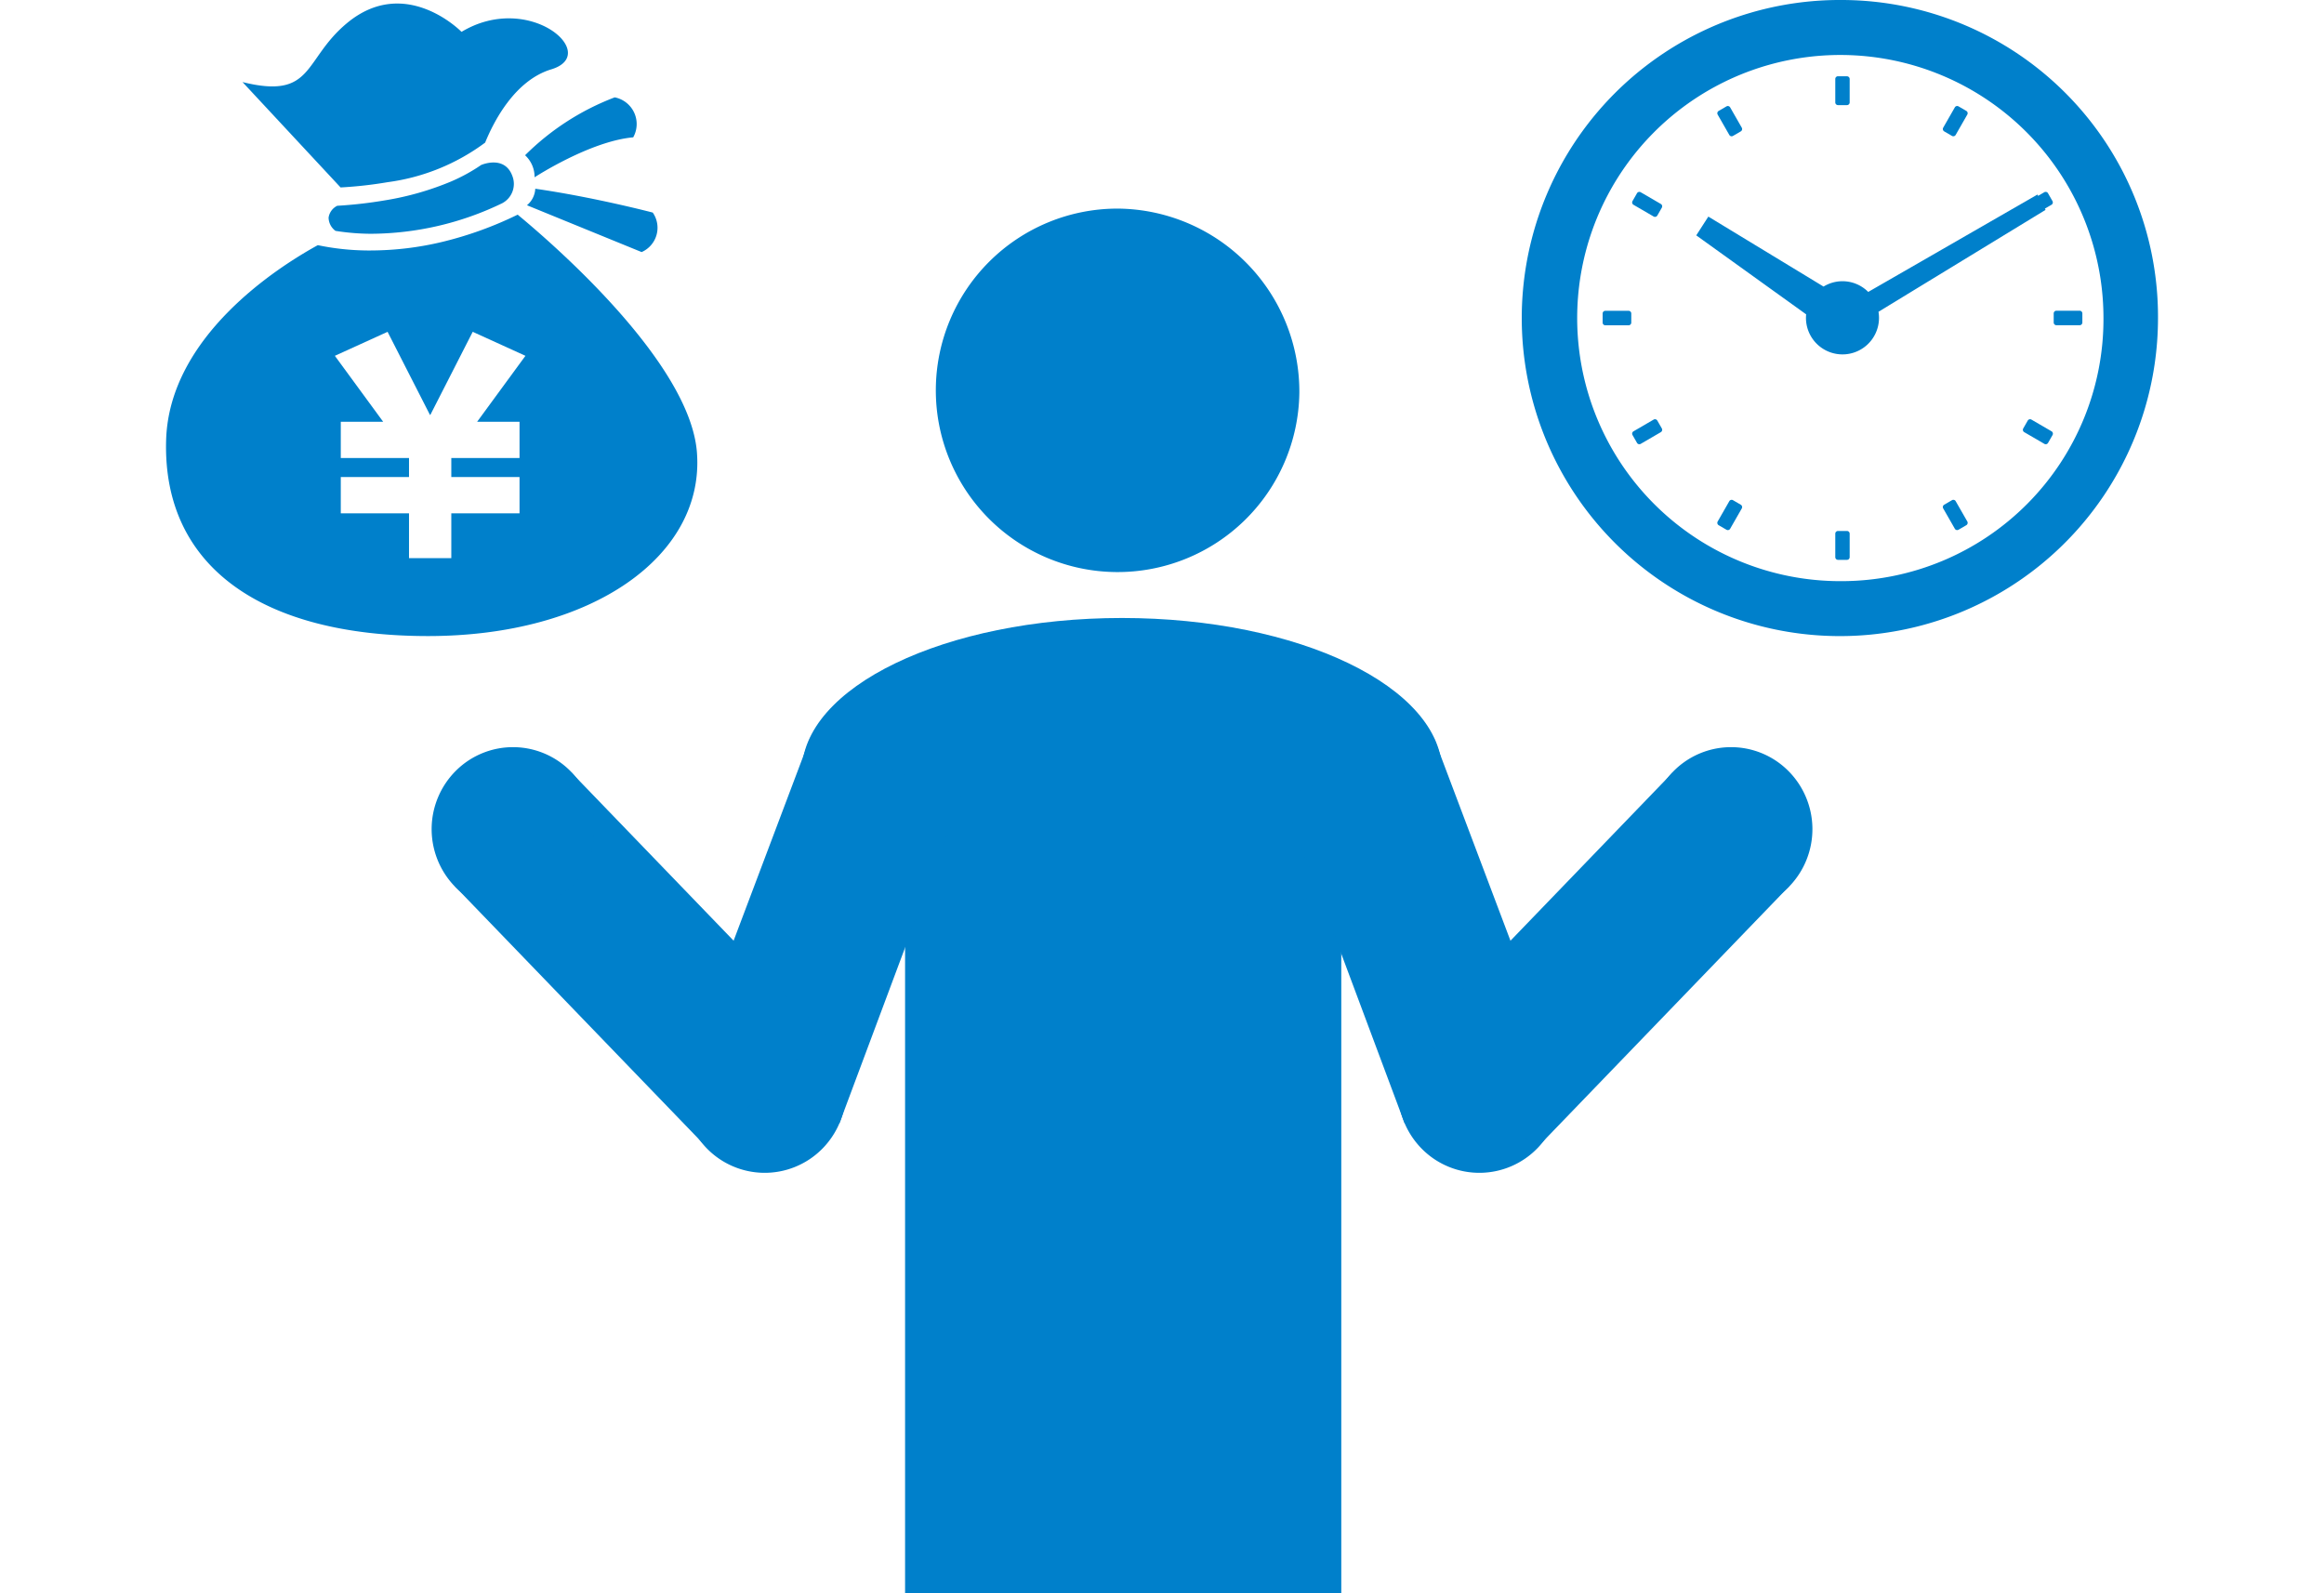 <svg xmlns="http://www.w3.org/2000/svg" width="140" height="96"><g id="pictogram" transform="translate(10)"><path id="base_140x96" transform="translate(-10)" fill="#fff" d="M0 0h140v96H0z"/><path id="パス_230" data-name="パス 230" d="M65.565 13.358a12.6 12.6 0 005.876-2.385c.514-1.264 1.779-3.748 3.987-4.415 3-.907-1.326-4.717-5.41-2.257 0 0-3.367-3.456-6.894-.532-2.671 2.215-1.978 4.626-6.3 3.557l5.908 6.349a24.924 24.924 0 002.829-.316" transform="translate(-52.215 -2.381)" fill="#0080cb"/><path id="パス_231" data-name="パス 231" d="M31.984 172.4c-.417-5.454-8.774-12.658-10.8-14.329a22.129 22.129 0 01-4.515 1.634 18.646 18.646 0 01-4.329.524h-.228a15.176 15.176 0 01-2.967-.32c-2.367 1.3-8.965 5.48-9.138 11.764-.211 7.661 5.856 11.789 15.777 11.789s16.675-4.851 16.2-11.06" transform="translate(0 -145.137)" fill="#0080cb"/><path id="パス_232" data-name="パス 232" d="M131.714 120.46c-.462-1.314-1.887-.685-1.887-.685a10.561 10.561 0 01-1.784.982 17.485 17.485 0 01-4.012 1.148 26.316 26.316 0 01-2.873.328.946.946 0 00-.523.712 1.013 1.013 0 00.416.8 14.072 14.072 0 002.1.175 18.324 18.324 0 007.942-1.84 1.316 1.316 0 00.621-1.622" transform="translate(-110.841 -109.834)" fill="#0080cb"/><path id="パス_233" data-name="パス 233" d="M266.492 75.154a1.77 1.77 0 01.571 1.327s3.34-2.177 5.942-2.407a1.639 1.639 0 00-1.114-2.409 15.392 15.392 0 00-5.4 3.489" transform="translate(-244.86 -65.799)" fill="#0080cb"/><path id="パス_234" data-name="パス 234" d="M268.392 138.988a1.386 1.386 0 01-.5.991l6.908 2.821a1.6 1.6 0 00.669-2.38s-3.539-.929-7.076-1.436" transform="translate(-246.147 -127.612)" fill="#0080cb"/><path id="パス_235" data-name="パス 235" d="M136.789 245.72l-3.176-1.446-2.554 5.007h-.021l-2.554-5.007-3.176 1.446 2.909 3.972h-2.552v2.186h4.11v1.146h-4.11v2.186h4.11v2.7h2.548v-2.7h4.11v-2.186h-4.11v-1.146h4.11v-2.186h-2.553z" transform="translate(-115.136 -224.281)" fill="#fff"/><path id="パス_236" data-name="パス 236" d="M1066.168 39.049a17.249 17.249 0 11-17.248-17.391 17.32 17.32 0 0117.248 17.391" transform="translate(-947.926 -19.885)" fill="#fff"/><path id="パス_237" data-name="パス 237" d="M1029.022 0a19.164 19.164 0 1019.006 19.164A19.086 19.086 0 001029.022 0m0 35.016a15.852 15.852 0 1115.721-15.852 15.787 15.787 0 01-15.721 15.852" transform="translate(-928.028)" fill="#0080cb"/><path id="パス_238" data-name="パス 238" d="M1239.522 390.889h-.541a.164.164 0 00-.163.164v1.412a.164.164 0 00.163.164h.541a.163.163 0 00.163-.164v-1.412a.163.163 0 00-.163-.164" transform="translate(-1138.259 -358.896)" fill="#0080cb"/><path id="パス_239" data-name="パス 239" d="M1239.522 56.133h-.541a.164.164 0 00-.163.164v1.412a.164.164 0 00.163.164h.541a.163.163 0 00.163-.164V56.3a.163.163 0 00-.163-.164" transform="translate(-1138.259 -51.539)" fill="#0080cb"/><path id="パス_240" data-name="パス 240" d="M1319.414 368.034a.162.162 0 00-.223-.06l-.469.273a.164.164 0 00-.059.224l.7 1.223a.162.162 0 00.141.082.16.16 0 00.081-.022l.469-.273a.164.164 0 00.076-.1.162.162 0 00-.016-.125z" transform="translate(-1211.602 -337.836)" fill="#0080cb"/><path id="パス_241" data-name="パス 241" d="M1152.04 78.131a.162.162 0 00-.222-.06l-.469.273a.162.162 0 00-.076.1.166.166 0 00.016.124l.7 1.223a.162.162 0 00.141.082.16.16 0 00.081-.022l.469-.273a.163.163 0 00.076-.1.166.166 0 00-.016-.124z" transform="translate(-1057.814 -71.661)" fill="#0080cb"/><path id="パス_242" data-name="パス 242" d="M1379.7 309.354l-1.213-.706a.162.162 0 00-.222.06l-.271.473a.165.165 0 00.06.224l1.213.706a.162.162 0 00.222-.06l.271-.473a.165.165 0 00-.06-.224" transform="translate(-1266.112 -283.366)" fill="#0080cb"/><path id="パス_243" data-name="パス 243" d="M1089.79 141.979l-1.213-.706a.162.162 0 00-.123-.016.164.164 0 00-.1.077l-.27.472a.165.165 0 00.06.224l1.213.706a.162.162 0 00.222-.06l.271-.472a.168.168 0 00.016-.125.165.165 0 00-.076-.1" transform="translate(-999.74 -129.69)" fill="#0080cb"/><path id="パス_244" data-name="パス 244" d="M1152.679 368.247l-.469-.273a.162.162 0 00-.222.06l-.7 1.223a.166.166 0 00-.016.125.163.163 0 00.076.1l.469.273a.158.158 0 00.081.022.162.162 0 00.141-.082l.7-1.223a.167.167 0 00.016-.124.163.163 0 00-.076-.1" transform="translate(-1057.813 -337.836)" fill="#0080cb"/><path id="パス_245" data-name="パス 245" d="M1320.055 78.343l-.469-.273a.162.162 0 00-.223.06l-.7 1.223a.165.165 0 00.059.224l.469.273a.161.161 0 00.081.022.163.163 0 00.141-.082l.7-1.223a.164.164 0 00.017-.124.166.166 0 00-.076-.1" transform="translate(-1211.602 -71.661)" fill="#0080cb"/><path id="パス_246" data-name="パス 246" d="M1089.578 308.708a.162.162 0 00-.222-.06l-1.213.706a.165.165 0 00-.06.224l.271.473a.162.162 0 00.222.06l1.213-.706a.165.165 0 00.06-.224z" transform="translate(-999.739 -283.366)" fill="#0080cb"/><path id="パス_247" data-name="パス 247" d="M1378.261 142.675a.161.161 0 00.222.06l1.213-.706a.165.165 0 00.06-.224l-.27-.472a.162.162 0 00-.223-.06l-1.213.706a.165.165 0 00-.06.224z" transform="translate(-1266.113 -129.69)" fill="#0080cb"/><path id="パス_248" data-name="パス 248" d="M1402.467 228.8h-1.4a.163.163 0 00-.163.164v.546a.163.163 0 00.163.164h1.4a.163.163 0 00.163-.164v-.546a.163.163 0 00-.163-.164" transform="translate(-1287.187 -210.078)" fill="#0080cb"/><path id="パス_249" data-name="パス 249" d="M1067.875 229.515v-.546a.163.163 0 00-.163-.164h-1.4a.164.164 0 00-.163.164v.546a.164.164 0 00.163.164h1.4a.164.164 0 00.163-.164" transform="translate(-979.605 -210.078)" fill="#0080cb"/><path id="パス_250" data-name="パス 250" d="M1156.667 144.141l-.49-.923-10.193 5.868a2.184 2.184 0 00-2.692-.323l-6.94-4.216-.728 1.13 6.62 4.759a2.24 2.24 0 00-.011.224 2.2 2.2 0 104.369-.378z" transform="translate(-1043.44 -131.496)" fill="#0080cb"/><path id="長方形_211" data-name="長方形 211" transform="translate(44.523 42.819)" fill="#0080cb" d="M0 0h26.277v53.181H0z"/><path id="パス_251" data-name="パス 251" d="M571.627 110.383a10.95 10.95 0 11-10.949-11.111 11.031 11.031 0 0110.949 11.111" transform="translate(-503.353 -86.703)" fill="#0080cb"/><path id="パス_252" data-name="パス 252" d="M510.38 464.267c0 5.135-8.637 9.3-19.292 9.3s-19.291-4.162-19.291-9.3 8.637-9.3 19.291-9.3 19.292 4.163 19.292 9.3" transform="translate(-433.499 -417.731)" fill="#0080cb"/><path id="パス_253" data-name="パス 253" d="M390.017 543.883l9.132 3.5-7.349 19.67-9.539-2.617z" transform="translate(-351.233 -499.368)" fill="#0080cb"/><path id="パス_254" data-name="パス 254" d="M385.463 744.088a4.873 4.873 0 016.929.1 4.969 4.969 0 01-.1 6.986 4.872 4.872 0 01-6.929-.1 4.97 4.97 0 01.1-6.987" transform="translate(-352.809 -681.905)" fill="#0080cb"/><path id="パス_259" data-name="パス 259" d="M0 0l9.809-.04-.09 21.9-9.809.04z" transform="rotate(-44.2 74.463 5.269)" fill="#0080cb"/><path id="パス_255" data-name="パス 255" d="M205.563 551.532a4.97 4.97 0 01-.1 6.987 4.872 4.872 0 01-6.929-.1 4.969 4.969 0 01.1-6.986 4.872 4.872 0 016.929.1" transform="translate(-181.146 -505.017)" fill="#0080cb"/><path id="パス_256" data-name="パス 256" d="M837.823 543.883l-9.132 3.5 7.347 19.667 9.539-2.617z" transform="translate(-761.422 -499.368)" fill="#0080cb"/><path id="パス_257" data-name="パス 257" d="M922.59 744.088a4.872 4.872 0 00-6.929.1 4.969 4.969 0 00.1 6.986 4.872 4.872 0 006.929-.1 4.971 4.971 0 00-.1-6.987" transform="translate(-840.059 -681.905)" fill="#0080cb"/><path id="パス_260" data-name="パス 260" d="M0 0l21.9-.09-.04 9.809-21.9.09z" transform="rotate(-45.81 111.512 -58.283)" fill="#0080cb"/><path id="パス_258" data-name="パス 258" d="M1102.49 551.532a4.97 4.97 0 00.1 6.987 4.871 4.871 0 006.929-.1 4.969 4.969 0 00-.1-6.986 4.872 4.872 0 00-6.929.1" transform="translate(-1011.723 -505.017)" fill="#0080cb"/></g></svg>
